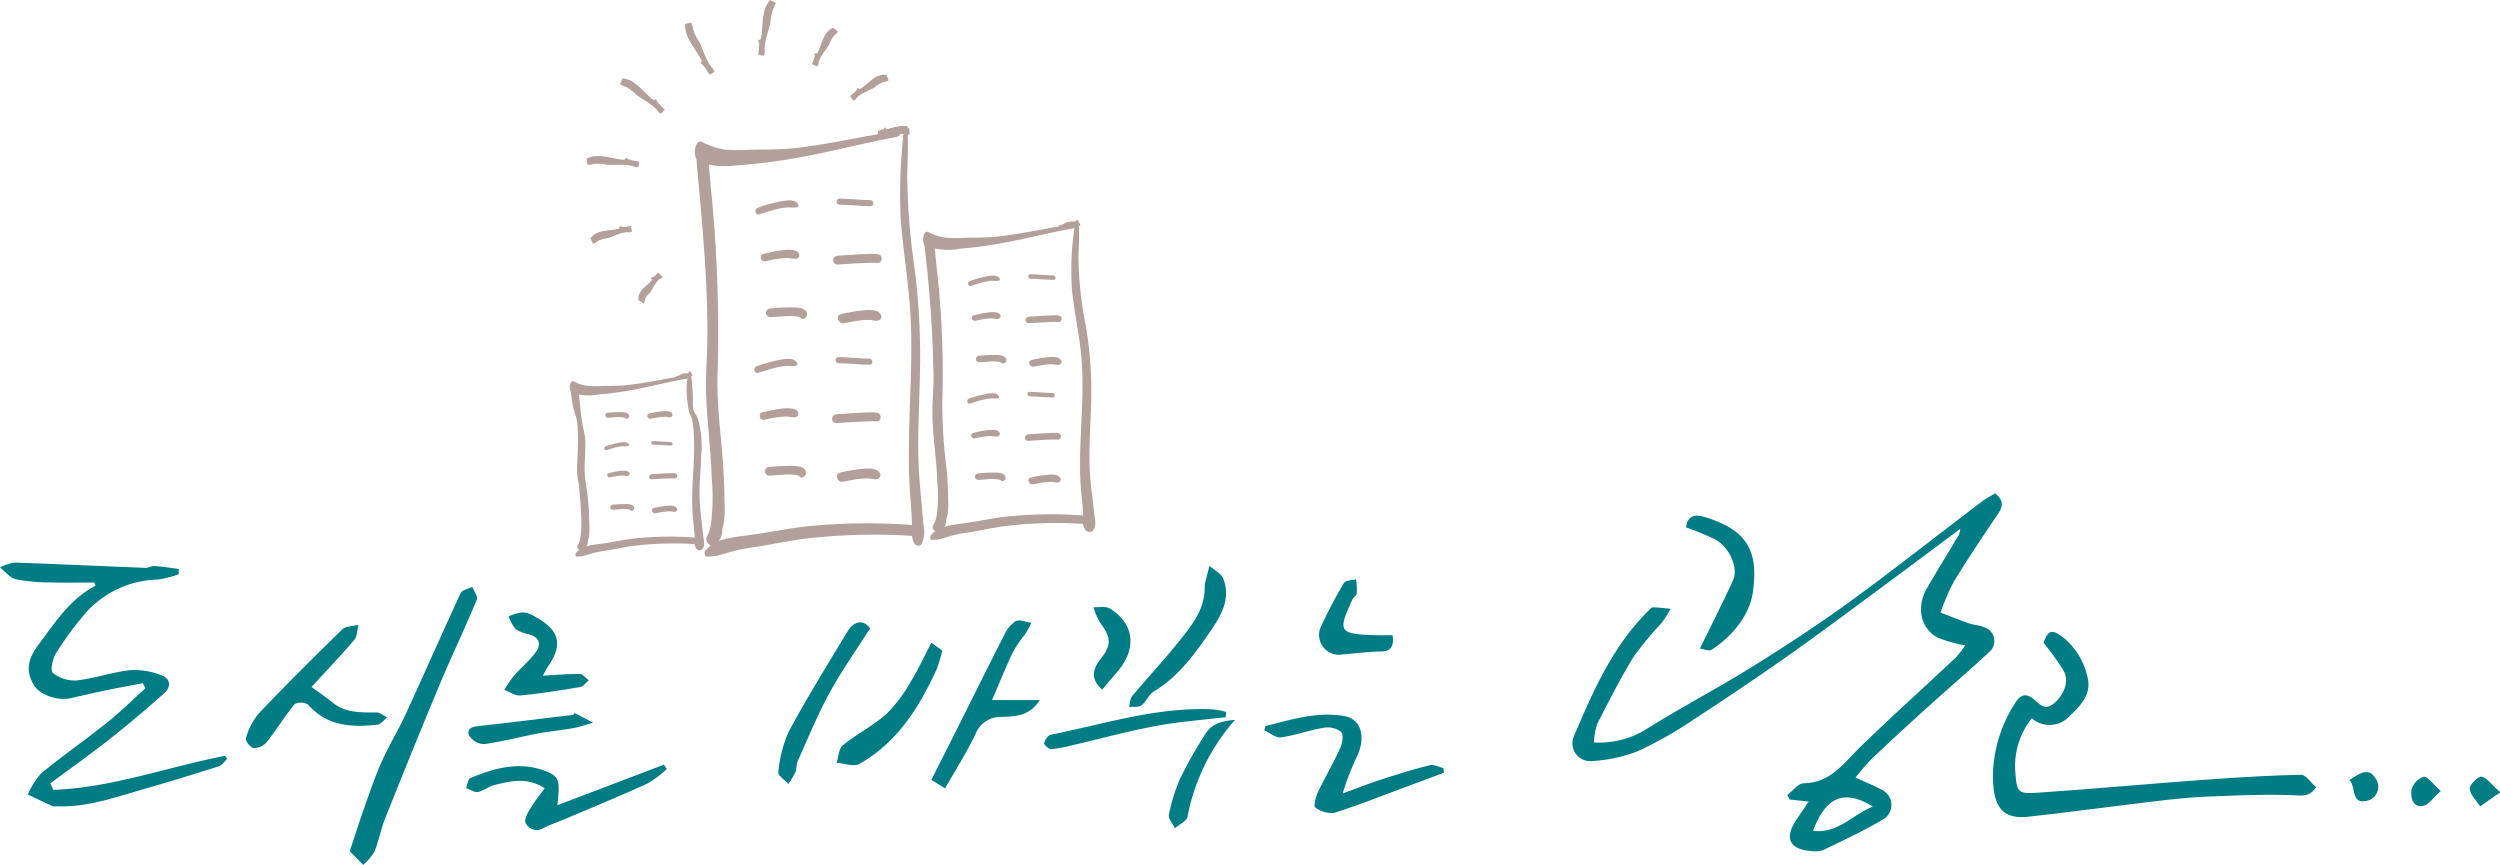 <svg xmlns="http://www.w3.org/2000/svg" width="330.863" height="114.465" viewBox="0 0 330.863 114.465"><defs><style>.a{fill:#007c84;}.b{fill:#b3a09a;}</style></defs><g transform="translate(-101.113 -122.543)"><g transform="translate(101.113 187.827)"><path class="a" d="M316.082,190.434v.951c.175-.126.361-.257.564-.4C316.443,190.8,316.253,190.609,316.082,190.434Z" transform="translate(14.218 -151.404)"/><path class="a" d="M292.86,167.793c.7-1.023.8-1.832-.378-2.761-.667.421-1.306.765-1.879,1.2-5.839,4.427-11.582,8.969-17.507,13.275-4.193,3.045-8.554,5.882-12.959,8.62-4.559,2.826-9.336,5.307-13.873,8.171a11.851,11.851,0,0,1-6.853,1.71,8.653,8.653,0,0,1,.432-2.458c1.53-3.012,3.065-6.035,4.831-8.91a45.127,45.127,0,0,1,3.7-4.465,20.013,20.013,0,0,0,1.186-1.847c-.787-.077-1.575-.2-2.355-.2-.23,0-.47.329-.678.536-4.689,4.683-7.265,10.619-9.789,16.56a2.352,2.352,0,0,0,2.4,3.247,19.727,19.727,0,0,0,6.018-1.285,51.747,51.747,0,0,0,7.434-4.208q6.329-4.1,12.5-8.445c4.1-2.886,8.107-5.891,12.14-8.866,3.488-2.574,6.953-5.175,10.659-7.93a3.891,3.891,0,0,1-.192.8c-1.4,2.362-2.858,4.7-4.23,7.073-1.421,2.466-.853,5.3,1.421,6.516a17.95,17.95,0,0,0,3.651,1.037,12.264,12.264,0,0,1-1.214,1.579c-4.219,3.963-8.526,7.838-12.675,11.866-2.186,2.12-3.9,4.749-7.477,4.8-.733.006-1.449,1.011-2.176,1.558.109.2.218.4.327.6.75.077,1.5.154,2.5.258-.6.9-1.131,1.678-1.656,2.465-1.59,2.388-.874,3.886,1.979,4.089a3.38,3.38,0,0,0,1.635-.143c2.7-1.317,5.455-2.58,8.024-4.125a2.22,2.22,0,0,0-.34-3.854c-1.028-.564-2.127-.99-3.443-1.59a30.058,30.058,0,0,1,2.127-2.477q3.745-3.549,7.592-7.006c2.667-2.415,5.416-4.745,8.039-7.2a1.9,1.9,0,0,0-.644-3.191c-.651-.295-1.421-.312-2.111-.547-1.218-.421-2.409-.913-3.754-1.426a30.876,30.876,0,0,1,1.721-4.033C288.864,173.733,290.843,170.749,292.86,167.793Zm-16.551,38.7c-2.8,1.169-4.651,3.6-7.9,3.213C270.04,205.248,272.522,204.128,276.309,206.49Z" transform="translate(-28.454 -165.032)"/><path class="a" d="M131.179,196.991c-.36.327-.667.825-1.088.962-3.29,1.049-6.585,2.06-9.9,3.012-3.787,1.088-7.52,2.454-11.559,2.285a1.666,1.666,0,0,1-.547-.006c-1.1-.5-2.191-1.028-3.285-1.547a10.273,10.273,0,0,1,1.727-2.77c2.838-2.334,5.865-4.437,8.735-6.734,1.781-1.42,3.4-3.033,5.1-4.557-.115-.224-.23-.449-.35-.667-1.59.3-3.191.584-4.777.917s-3.17.694-4.749,1.06c-1.689.389-4.056-.409-4.832-1.65-1.126-1.787-.973-3.394.515-5.373,2.2-2.929,4.153-6.072,7.592-7.864-.061-.143-.121-.28-.181-.416-1.951,0-3.9.049-5.848-.015a22.766,22.766,0,0,1-4.537-.427c-.77-.18-1.394-1.016-2.082-1.558a6.179,6.179,0,0,1,1.951-.639c5.771.192,11.533.47,17.3.694.4.017.82-.273,1.218-.241,1.066.077,2.127.252,3.193.389-.006.235-.006.47-.011.705a15.439,15.439,0,0,1-2.733.695,13.173,13.173,0,0,0-9.422,4.241,42.375,42.375,0,0,0-4.084,5.51c-.459.721-.781,2.311-.421,2.606a4.668,4.668,0,0,0,3.144,1c2.4-.272,4.732-1.1,7.132-1.371a9.77,9.77,0,0,1,3.995.644c1.312.432,1.449,1.547.466,2.422q-3.552,3.174-7.292,6.128c-2.541,2-5.186,3.869-7.782,5.8.137.284.273.575.41.859,7.789-.3,15.15-3.045,22.731-4.516C131,196.707,131.087,196.848,131.179,196.991Z" transform="translate(-101.113 -161.83)"/><path class="a" d="M315.549,197.534c-.808,1.154-1.607,1.126-2.815,1.066-3.732-.175-7.487.015-11.232.152-2.12.077-4.236.28-6.346.525-5.919.693-11.828,1.5-17.753,2.153-3.771.416-4.606-1.858-4.634-5.438a18.217,18.217,0,0,1,2.941-9.6c.584-.956,1.278-1.421,2.322-.628.831.628,1.5,1.733,2.789.688,1.344-1.1,2.071-2.886,1.328-4.307a31.36,31.36,0,0,0-2.678-3.715c.6-1.739,1.109-1.853,2.64-.7a9.276,9.276,0,0,1,3.116,4.984c.731,2.345-.765,3.958-2.257,5.345a3.586,3.586,0,0,1-5.057.344,10.176,10.176,0,0,0-2.17,7.194c.207,2.732.355,2.836,3.285,2.629,7.248-.5,14.478-1.154,21.726-1.684,4.258-.306,8.526-.573,12.794-.661C314.2,195.873,314.866,196.944,315.549,197.534Z" transform="translate(-9.019 -158.624)"/><path class="a" d="M148.062,174.771c-1.546,3.721-3.3,7.367-4.854,11.084-2.481,5.925-4.891,11.882-7.274,17.845-.575,1.443-.848,3.007-1.432,4.444a7.741,7.741,0,0,1-1.481,1.744c-.628-.639-1.257-1.278-1.782-1.815.754-2.263,1.351-4.159,2.017-6.029.705-1.988,1.387-3.989,2.251-5.914.93-2.071,2.137-4.023,3.088-6.088,2.465-5.356,4.832-10.762,7.318-16.113.2-.426,1.011-.562,1.541-.836C147.675,173.662,148.233,174.367,148.062,174.771Z" transform="translate(-84.95 -160.707)"/><path class="a" d="M233.793,191.788l-5.16,1.918c-3.1,1.148-6.181,2.389-9.34,3.383a3.548,3.548,0,0,1-2.531-.71c-.235-.158.049-1.383.344-2.007.93-1.956,2.039-3.826,2.935-5.793.3-.656.5-1.8.154-2.176a2.841,2.841,0,0,0-2.268-.579c-1.919.316-3.777,1.011-5.7,1.278-.684.1-1.477-.6-2.22-.94.055-.186.111-.366.164-.552,3.433-.857,6.859-1.967,10.484-1.312,2.12.389,2.815,2.652,1.706,5.166a33.713,33.713,0,0,0-1.973,5.067c1.693-.618,3.377-1.285,5.094-1.842,2.127-.694,4.268-1.355,6.433-1.9.535-.132,1.2.24,1.8.383C233.739,191.378,233.766,191.58,233.793,191.788Z" transform="translate(-42.692 -154.801)"/><path class="a" d="M140.983,188.62c-.421.333-.81.9-1.263.951-3.416.383-6.684.218-9.21-2.657a1.819,1.819,0,0,0-1.759-.06c-1.317,1.607-2.411,3.4-3.7,5.027a2.289,2.289,0,0,1-1.716.793c-.41-.038-1.143-.983-1.039-1.289a8.839,8.839,0,0,1,1.672-3.264c3.614-3.8,7.329-7.5,11.084-11.155.47-.453,1.417-.416,2.143-.6-.181.673-.158,1.515-.569,2-1.8,2.12-3.728,4.132-5.647,6.224.891.651,1.842,1.28,2.717,2.007,1.755,1.46,3.826,1.355,5.908,1.366C140.065,187.958,140.524,188.39,140.983,188.62Z" transform="translate(-89.753 -158.952)"/><path class="a" d="M167.817,189a14.418,14.418,0,0,1-2.552,1.9c-3.411,1.558-6.88,2.99-10.336,4.454-1.163.5-2.366.9-3.492,1.466a1.6,1.6,0,0,1-2.306-.739c-.207-.4.257-1.246.579-1.792.547-.919,1.225-1.761,1.941-2.766-2.3-1.5-4.5-.957-6.662-.416-.754.192-1.415.777-2.17.913-.47.083-1.034-.333-1.558-.524.186-.453.25-1.186.569-1.317,3.125-1.306,6.35-2.22,9.717-1.006,2.062.744,2.186,1.235,1.788,4.6,4.76-1.808,9.433-3.585,14.107-5.367Z" transform="translate(-79.574 -152.49)"/><path class="a" d="M195.677,186.521c-1.371,2.2-3.35,2.143-5.023,2.236a3.522,3.522,0,0,0-3.469,2.257c-1.171,2.438-2.635,4.728-4.039,7.192-.782-.486-1.28-.8-1.81-1.135,1.312-2.6,2.614-5.166,3.9-7.729,1.9-3.777,3.76-7.566,5.694-11.326a4.489,4.489,0,0,1,1.541-1.93c.515-.278,1.394.115,2.11.214-.261.487-.5,1-.8,1.454a19.993,19.993,0,0,0-1.618,2.345c-.957,2.007-1.788,4.073-2.8,6.423Z" transform="translate(-58.074 -159.154)"/><path class="a" d="M180.3,176.934c-1.858,2.929-3.8,5.668-5.395,8.592-1.567,2.879-2.815,5.94-4.164,8.941-.214.476-.154,1.071-.35,1.558a10.8,10.8,0,0,1-.913,1.5c-.464-.519-1.387-1.1-1.323-1.541a16.738,16.738,0,0,1,1.383-5.384c2.428-4.5,5.117-8.849,7.761-13.222C178.237,175.829,179.5,175.825,180.3,176.934Z" transform="translate(-65.148 -159.066)"/><path class="a" d="M255.176,177.126c-.427,2.967-2.657,5.765-5.455,7.58-.367.241-1.116-.109-1.541-.169,1.6-3.279,3.065-6.132,4.382-9.051.739-1.639-.492-4.377-2.377-5.389a37.714,37.714,0,0,0-3.843-1.586c.147-1.311.908-1.841,2.394-1.394C254.247,168.785,256,171.413,255.176,177.126Z" transform="translate(-23.197 -163.997)"/><path class="a" d="M187.141,178.944a17.377,17.377,0,0,1-.71,2.432c-2.329,5.072-5.215,9.751-10.27,12.576-.733.41-1.973-.081-2.979-.152.252-.793.263-1.876.8-2.312,1.853-1.5,4.033-2.6,5.8-4.17A19.2,19.2,0,0,0,183.016,183c.973-1.567,1.738-3.268,2.694-5.1C186.376,178.382,186.765,178.666,187.141,178.944Z" transform="translate(-62.448 -158.131)"/><path class="a" d="M209.205,179.818c-2.088,3.033-4.247,6.1-7.558,8.077-.673.4-1,1.361-1.641,1.847-.383.29-1.082.16-1.639.214.126-.486.109-1.088.4-1.432,2.116-2.531,4.388-4.941,6.427-7.532,1.547-1.962,3.2-3.963,3.181-6.957a1.676,1.676,0,0,1,.045-.464c.186-.765.387-1.526.585-2.285.622.552,1.541.99,1.819,1.682C211.868,175.548,210.556,177.856,209.205,179.818Z" transform="translate(-48.936 -161.677)"/><path class="a" d="M155.739,184.274c-.383.31-.733.83-1.154.9-2.623.442-5.252.857-7.9,1.114-.684.066-1.421-.481-2.137-.744a17.73,17.73,0,0,1,1.257-1.841c.94-1.077,2.073-2.007,2.913-3.148.744-1,.509-1.941-.857-2.351a5.072,5.072,0,0,1-1.847-.727,5.133,5.133,0,0,1-.876-1.667,7.263,7.263,0,0,1,1.81-.524,3.353,3.353,0,0,1,1.541.5c3.191,1.706,4.006,3.58,1.842,6.668-.235.333-.4.716-.688,1.218,1.742-.1,3.317-.246,4.886-.223C154.935,183.453,155.335,183.983,155.739,184.274Z" transform="translate(-77.809 -159.53)"/><path class="a" d="M222.841,182c-1.682.022-3.36.257-5.05.387A2.615,2.615,0,0,1,215,178.656a61.75,61.75,0,0,1,3.028-5.739c.207-.355,1.054-.327,1.607-.475a10.514,10.514,0,0,1,.081,1.847c-.038.312-.453.564-.6.88-1.947,4.219-1.749,4.514,3.033,4.668.722.021,1.443,0,2.306,0C224.656,181.312,224.279,181.979,222.841,182Z" transform="translate(-40.157 -161.057)"/><path class="a" d="M215.145,183.995c-.021.229-.038.459-.054.688-3.11.383-6.254.607-9.331,1.186-3.689.688-7.323,1.684-10.984,2.537a17.04,17.04,0,0,1-2.8.513c-.312.017-.968-.6-.925-.782.121-.436.509-1.049.88-1.125,7.106-1.421,14.08-3.706,21.463-3.356A12.136,12.136,0,0,1,215.145,183.995Z" transform="translate(-52.865 -155.059)"/><path class="a" d="M210.546,184.551a26.987,26.987,0,0,0-6.29,12.837c-.111.581-1.088,1-1.662,1.5-.284-.6-.9-1.263-.793-1.776a22.624,22.624,0,0,1,1.543-4.914,56.828,56.828,0,0,1,3.311-5.826C207.479,185.053,208.83,184.682,210.546,184.551Z" transform="translate(-47.101 -154.56)"/><path class="a" d="M157.968,185.242c-.885.247-1.755.558-2.65.722-1.547.284-3.127.421-4.674.71-2.372.449-4.717,1.083-7.1,1.4a2.433,2.433,0,0,1-2.007-1.165c-.366-1.006.613-1.154,1.481-1.246,3.569-.389,7.128-.836,10.691-1.263.547-.066,1.094-.12,1.639-.18.055-.088.1-.175.158-.263Q156.733,184.591,157.968,185.242Z" transform="translate(-79.47 -154.881)"/><path class="a" d="M198.437,183.415c-.645.744-1.28,1.5-2,2.345-2.208-1.994-.47-3.634.22-4.623,1.377-1.968.3-3.056-.618-4.45a9.655,9.655,0,0,1-.739-1.836c.733.043,1.624-.158,2.176.18C200.519,176.9,201.235,180.174,198.437,183.415Z" transform="translate(-50.58 -159.776)"/><path class="a" d="M306.039,192.775c-2.465.759-1.618-1.776-2.563-2.667,1.246-.8,2.514-1.793,3.432-.257A1.89,1.89,0,0,1,306.039,192.775Z" transform="translate(7.455 -152.149)"/><path class="a" d="M312.722,191.336c-1.049.913-1.629,1.831-2.355,1.962-1.466.263-1.624-1.235-1.541-2.065a2.491,2.491,0,0,1,1.612-1.782C310.961,189.369,311.662,190.412,312.722,191.336Z" transform="translate(10.315 -151.934)"/><path class="a" d="M317.85,191.513c-.2.148-.389.278-.564.4-.9.635-1.481,1.049-2.06,1.46-.5-.776-1.323-1.53-1.387-2.34-.038-.524,1.131-1.672,1.573-1.59.6.115,1.1.744,1.875,1.52C317.457,191.141,317.647,191.327,317.85,191.513Z" transform="translate(13.013 -151.936)"/></g><g transform="translate(176.515 122.543)"><path class="b" d="M168.733,122.887a2.687,2.687,0,0,1-.336.868,6.126,6.126,0,0,0-.369,1.807c-.293,1.294-.888,2.672-.736,3.938l-.112.4-.721-.091c-.037-.542.235-1.26-.034-1.9.054-.115.273-.1.344-.207.343-1.825.034-3.841,1.231-5.158Z" transform="translate(-141.475 -122.543)"/><path class="b" d="M174.482,125.425a1.592,1.592,0,0,1-.476.527,3.456,3.456,0,0,0-.682,1.206c-.516.854-1.332,1.672-1.424,2.65l-.178.257-.661-.3c.066-.409.455-.848.32-1.4.072-.068.278.011.363-.042.659-1.229.745-2.807,2.114-3.383Z" transform="translate(-138.989 -121.259)"/><path class="b" d="M179.444,129.721a1.575,1.575,0,0,1-.675.224,3.474,3.474,0,0,0-1.186.716c-.871.492-1.982.8-2.543,1.609l-.281.137-.427-.585c.258-.324.811-.516.966-1.066.1-.021.237.148.336.143,1.177-.747,2.028-2.08,3.5-1.91Z" transform="translate(-137.233 -119.093)"/><path class="b" d="M180.911,134.543a.962.962,0,0,1-.538-.108,1.972,1.972,0,0,0-1.036.094c-.75.038-1.623-.191-2.237.267l-.237-.008-.144-.71c.272-.171.716-.088.976-.5.074.025.128.237.2.278,1.039-.126,2-.916,3-.1Z" transform="translate(-135.953 -116.723)"/><path class="b" d="M160.924,124.487a2.687,2.687,0,0,1,.266.9,6.171,6.171,0,0,0,.819,1.662c.562,1.209.937,2.667,1.833,3.582l.157.386-.624.369c-.363-.409-.589-1.146-1.192-1.49-.028-.124.152-.25.144-.375-.853-1.659-2.332-3.076-2.193-4.854Z" transform="translate(-144.855 -121.5)"/><path class="b" d="M154.856,129.295c1.692.141,2.692,1.781,4.059,2.853.115.026.272-.126.384-.081.187.633.827.963,1.129,1.375l-.481.541-.326-.209c-.658-1-1.942-1.586-2.949-2.314a5.367,5.367,0,0,0-1.377-1.04,2.354,2.354,0,0,1-.779-.393Z" transform="translate(-147.863 -118.921)"/><path class="b" d="M151.632,136.334c1.5-.811,3.245.009,4.984.155.111-.04.158-.255.278-.278.507.427,1.228.35,1.709.529l-.1.716-.39,0c-1.1-.475-2.506-.258-3.754-.313a5.41,5.41,0,0,0-1.732-.114,2.35,2.35,0,0,1-.871.1Z" transform="translate(-149.412 -115.333)"/><path class="b" d="M151.977,143.627c.877-1.2,2.435-.914,3.784-1.271.069-.069.041-.287.123-.343.509.261,1.025-.017,1.44.015l.138.711-.292.115c-.971-.138-1.956.466-2.907.768a3.471,3.471,0,0,0-1.334.384,1.562,1.562,0,0,1-.622.341Z" transform="translate(-149.227 -112.097)"/><path class="b" d="M156.117,149.665c-.148-1.32,1.077-1.792,1.769-2.669,0-.085-.151-.241-.129-.321.506-.023.684-.469.983-.63l.533.492-.126.218c-.741.326-1.033,1.232-1.489,1.891,0,0-.612.525-.662.89a1.075,1.075,0,0,1-.209.542Z" transform="translate(-147.012 -109.934)"/><path class="b" d="M167.468,138.3q3.213-.272,6.416-.814c4.619-.784,9.205-2.03,13.821-2.884.3-.055.283-.816-.023-.768-4.453.685-8.881,1.724-13.343,2.242-2.1.244-4.184.177-6.286.243a27.307,27.307,0,0,1-3.071-.028,9.868,9.868,0,0,1-3.076-1.022c-1-.443-1.357,2.286-.333,2.543,1.839.942,3.995.648,5.9.489" transform="translate(-144.408 -116.488)"/><path class="b" d="M162.115,172.023a12.9,12.9,0,0,0,1.4-.124c.5-.143,1-.3,1.5-.444a24.332,24.332,0,0,1,3.357-.69c2.213-.323,4.414-.807,6.628-1.106a79,79,0,0,1,14.094-.389c.633.029.578-1.418-.046-1.452a80.482,80.482,0,0,0-14.1.24c-2.288.273-4.563.758-6.85,1.066-1.1.149-2.206.266-3.305.5a10.714,10.714,0,0,0-1.447.441,5.109,5.109,0,0,0-1.412,1.146c-.244.223-.121.86.175.81" transform="translate(-143.952 -98.357)"/><path class="b" d="M179.3,134.252a.006.006,0,0,0-.012,0,.006.006,0,1,0,.012,0" transform="translate(-134.576 -116.264)"/><path class="b" d="M181.461,188.8a3.788,3.788,0,0,0,.275-2.627c-.08-1.054-.18-2.108-.273-3.161-.175-1.99-.361-3.98-.392-5.972-.063-4.086.18-8.17.238-12.254a92.822,92.822,0,0,0-.708-12.346,91.473,91.473,0,0,1-1-12.35c.031-1.907.155-3.812.057-5.716.069.032.2,0,.2-.063-.034-.283-.224-.541-.258-.82-.018-.157-.369-.14-.383.011a71.135,71.135,0,0,0-.484,12.2c.32,4.164,1.034,8.309,1.281,12.478.484,8.131-.639,16.255,0,24.387.083,1.051.166,2.1.2,3.154.038,1-.22,2.1.407,3.033.138.206.676.292.842.041" transform="translate(-134.934 -116.73)"/><path class="b" d="M163.384,187.8a2.193,2.193,0,0,0,1.143-1.907c.04-.481.207-.963.261-1.446a13.03,13.03,0,0,0,.069-1.529c-.012-2-.086-4.007-.227-6-.287-4.092-.883-8.168-.7-12.274a189.332,189.332,0,0,0-.933-24.49q-.175-2.06-.344-4.122c-.065-.791-1.656-.733-1.589.058.711,8.154,1.587,16.31,1.5,24.489-.023,2.036-.184,4.069-.181,6.1s.181,4.089.352,6.129.349,4.087.41,6.135a28.854,28.854,0,0,1-.086,5.929,5.83,5.83,0,0,1-.538,1.762c-.235.439-.023.839.409,1.137a.46.46,0,0,0,.45.026" transform="translate(-144.351 -115.613)"/><path class="b" d="M162.548,170.023l-.015-1.429c0-.126-.191-.115-.192.009q-.007.714-.015,1.43c0,.143.224.132.223-.011" transform="translate(-143.675 -97.885)"/><path class="b" d="M177.625,134.847a8.122,8.122,0,0,0,1-.134,4.423,4.423,0,0,1,.524-.031l.042.006a.243.243,0,0,0,.166-.023,1.4,1.4,0,0,0,.154-.026.206.206,0,0,0,.144-.207.4.4,0,0,0,0-.061c.143,0,.284-.006.426,0a.337.337,0,0,0,.135-.635,2.9,2.9,0,0,0-2.743.321c-.187.037-.373.075-.559.115-.324.069-.214.567.1.556.1,0,.206-.011.307-.018a.4.4,0,0,0,.312.138" transform="translate(-135.957 -116.658)"/><path class="b" d="M177.636,139.858c-1.364-.014-2.721-.2-4.087-.212-.527,0-.486.811.038.814,1.366.008,2.721.187,4.086.2.519,0,.476-.793-.037-.8" transform="translate(-137.855 -113.367)"/><path class="b" d="M171.852,140.417c-.278-.856-1.626-.6-2.283-.495a21.239,21.239,0,0,0-3.041.833c-.55.174-.39,1.063.164.89.847-.266,1.689-.544,2.555-.739a6.382,6.382,0,0,1,1.437-.177,3.408,3.408,0,0,0,1.023-.029.2.2,0,0,0,.144-.283" transform="translate(-141.603 -113.282)"/><path class="b" d="M166.987,144.613c-.633.161-.321,1.112.3.962a15.661,15.661,0,0,1,2.624-.418c.43-.028.834.1,1.248.1.293,0,.6-.135.585-.476-.066-1.414-4.01-.352-4.762-.163" transform="translate(-141.36 -111.003)"/><path class="b" d="M179.28,144.88c-.1-.456-.676-.469-1.039-.472-.627-.008-1.257.032-1.884.068-.688.037-1.378.083-2.068.134a4.089,4.089,0,0,0-1.033.1.574.574,0,0,0,.2,1.115h.006a.651.651,0,0,0,.078,0c-.1.037-.037.015.045,0l.018,0a.5.5,0,0,1,.065-.009l.582-.043q.837-.058,1.67-.1c.582-.032,1.168-.06,1.752-.075.232-.006.464-.009.7-.006.078,0,.157.006.235.011s.1,0,.1,0a.59.59,0,0,0,.343-.066l0,0a.567.567,0,0,0,.227-.638" transform="translate(-138.018 -110.813)"/><path class="b" d="M172.481,149.694c-.235-.585-1.062-.627-1.593-.668a30.576,30.576,0,0,0-3.271.147.571.571,0,0,0,.054,1.14c.751-.012,1.5-.12,2.253-.137a6.7,6.7,0,0,1,1.348.072.966.966,0,0,1,.378.154c.174.088.072.069.124.071a.187.187,0,0,0,.171.083.627.627,0,0,0,.538-.862" transform="translate(-141.119 -108.347)"/><path class="b" d="M179.02,149.971c-.309-.91-1.779-.731-2.521-.668a24.079,24.079,0,0,0-2.763.472c-.808.166-.41,1.374.386,1.215.754-.149,1.506-.3,2.271-.38a6.532,6.532,0,0,1,1.261-.037c.344.032.694.191,1.031.04a.523.523,0,0,0,.335-.642" transform="translate(-137.791 -108.217)"/><path class="b" d="M177.544,153.511c-1.364-.014-2.721-.2-4.087-.212-.527,0-.486.811.038.814,1.366.008,2.721.187,4.086.2.519,0,.476-.793-.037-.8" transform="translate(-137.904 -106.042)"/><path class="b" d="M171.76,154.068c-.278-.854-1.626-.6-2.283-.493a21.041,21.041,0,0,0-3.041.833c-.55.174-.39,1.063.164.89.847-.266,1.689-.544,2.555-.739a6.382,6.382,0,0,1,1.437-.177,3.409,3.409,0,0,0,1.023-.029.205.205,0,0,0,.144-.284" transform="translate(-141.652 -105.958)"/><path class="b" d="M166.9,158.266c-.633.16-.321,1.112.3.962a15.509,15.509,0,0,1,2.624-.419c.43-.028.834.1,1.248.1.293,0,.6-.135.585-.476-.066-1.412-4.01-.35-4.762-.161" transform="translate(-141.409 -103.679)"/><path class="b" d="M179.188,158.533c-.1-.456-.676-.469-1.039-.472-.627-.008-1.257.032-1.884.068-.688.037-1.38.083-2.068.134a4.09,4.09,0,0,0-1.033.1.574.574,0,0,0,.2,1.115h.006a.647.647,0,0,0,.078,0c-.1.037-.037.015.045,0l.018,0a.5.5,0,0,1,.065-.009l.582-.043c.556-.038,1.114-.072,1.67-.1.582-.032,1.168-.06,1.752-.075.232-.006.464-.009.7-.006.078,0,.157.006.235.011s.1,0,.1,0a.59.59,0,0,0,.343-.066l0,0a.568.568,0,0,0,.227-.638" transform="translate(-138.067 -103.488)"/><path class="b" d="M172.387,163.347c-.234-.585-1.06-.627-1.592-.668a30.592,30.592,0,0,0-3.271.147.571.571,0,0,0,.054,1.14c.751-.012,1.5-.12,2.253-.137a6.588,6.588,0,0,1,1.348.074.944.944,0,0,1,.378.152c.174.088.072.069.124.071a.187.187,0,0,0,.171.083.626.626,0,0,0,.536-.862" transform="translate(-141.169 -101.022)"/><path class="b" d="M178.926,163.624c-.307-.91-1.778-.731-2.52-.668a24.076,24.076,0,0,0-2.763.472c-.808.166-.41,1.374.386,1.215.754-.149,1.506-.3,2.271-.38a6.533,6.533,0,0,1,1.261-.037c.344.032.694.191,1.031.04a.521.521,0,0,0,.333-.642" transform="translate(-137.84 -100.892)"/><path class="b" d="M185.446,145.108q2.385-.2,4.762-.595c3.428-.572,6.831-1.48,10.255-2.1.226-.04.212-.595-.015-.561-3.3.5-6.59,1.258-9.9,1.635-1.56.178-3.105.129-4.665.178a20.538,20.538,0,0,1-2.28-.022,7.417,7.417,0,0,1-2.283-.744c-.739-.323-1,1.667-.246,1.855a8.1,8.1,0,0,0,4.374.356" transform="translate(-133.861 -112.186)"/><path class="b" d="M181.473,170.234a9.445,9.445,0,0,0,1.042-.1c.372-.111.744-.229,1.115-.341a17.238,17.238,0,0,1,2.489-.532c1.644-.249,3.277-.622,4.92-.851a56.423,56.423,0,0,1,10.46-.3c.47.022.429-1.092-.034-1.119a57.652,57.652,0,0,0-10.464.184c-1.7.211-3.385.584-5.084.821-.819.115-1.636.206-2.451.387a7.894,7.894,0,0,0-1.074.338,3.824,3.824,0,0,0-1.051.882c-.18.172-.091.662.131.624" transform="translate(-133.524 -98.773)"/><path class="b" d="M194.226,142.162a0,0,0,1,0-.009,0,0,0,0,0,0,.009,0" transform="translate(-126.565 -112.02)"/><path class="b" d="M196.207,182.641c.562-.628.344-1.28.275-1.95-.08-.781-.18-1.564-.274-2.346-.175-1.477-.361-2.953-.392-4.433-.063-3.03.18-6.061.238-9.091a51.494,51.494,0,0,0-.707-9.162,50.838,50.838,0,0,1-1-9.168c.031-1.414.155-2.827.057-4.242.069.025.2,0,.2-.046-.034-.207-.224-.4-.258-.608-.018-.115-.369-.1-.384.009a39.39,39.39,0,0,0-.482,9.056c.32,3.09,1.034,6.168,1.281,9.262.484,6.034-.639,12.063,0,18.1.083.781.164,1.56.2,2.343.038.742-.22,1.556.407,2.249a.756.756,0,0,0,.84.031" transform="translate(-127.023 -112.366)"/><path class="b" d="M182.663,181.9a1.611,1.611,0,0,0,.971-1.415c.034-.356.175-.714.221-1.074a8.241,8.241,0,0,0,.058-1.134c-.009-1.483-.072-2.973-.192-4.456a68.823,68.823,0,0,1-.593-9.107,123.161,123.161,0,0,0-.791-18.177c-.1-1.019-.2-2.037-.292-3.058-.055-.59-1.407-.545-1.349.043a163.836,163.836,0,0,1,1.274,18.172c-.018,1.51-.157,3.021-.154,4.531s.154,3.035.3,4.548.3,3.033.349,4.554a18.654,18.654,0,0,1-.074,4.4,3.961,3.961,0,0,1-.455,1.308c-.2.326-.02.622.346.844a.439.439,0,0,0,.383.02" transform="translate(-133.82 -111.537)"/><path class="b" d="M192.985,142.6a6.274,6.274,0,0,0,.739-.1,3.133,3.133,0,0,1,.39-.023l.031,0a.18.18,0,0,0,.123-.015,1.04,1.04,0,0,0,.114-.02.154.154,0,0,0,.108-.154.438.438,0,0,0,0-.046c.1,0,.21,0,.318,0a.251.251,0,0,0,.1-.472,2.156,2.156,0,0,0-2.037.238l-.415.086c-.24.052-.158.421.074.413.077,0,.152-.008.227-.014a.3.3,0,0,0,.232.1" transform="translate(-127.59 -112.312)"/><path class="b" d="M192.994,146.322c-1.013-.011-2.021-.147-3.035-.157-.39,0-.36.6.029.6,1.013.006,2.021.138,3.033.146.384,0,.353-.588-.028-.593" transform="translate(-128.999 -109.87)"/><path class="b" d="M188.7,146.737c-.206-.636-1.206-.444-1.695-.367a15.56,15.56,0,0,0-2.256.619c-.409.128-.289.788.123.659.628-.2,1.251-.4,1.895-.549a4.711,4.711,0,0,1,1.066-.131,2.511,2.511,0,0,0,.759-.022.152.152,0,0,0,.108-.21" transform="translate(-131.78 -109.807)"/><path class="b" d="M185.09,149.85c-.47.118-.238.827.226.714a11.614,11.614,0,0,1,1.948-.31c.32-.02.618.075.927.071.217,0,.446-.1.433-.355-.049-1.048-2.978-.26-3.534-.12" transform="translate(-131.6 -108.116)"/><path class="b" d="M194.213,150.049c-.077-.338-.5-.347-.77-.35-.467,0-.934.025-1.4.051-.512.028-1.023.061-1.535.1a3.122,3.122,0,0,0-.767.074.425.425,0,0,0,.147.827h0a.376.376,0,0,0,.058,0c-.077.028-.028.012.032,0l.014,0,.049-.006c.143-.012.287-.022.432-.031.413-.029.827-.054,1.238-.077.433-.025.867-.045,1.3-.057q.258-.007.516,0c.058,0,.117,0,.174.009s.078,0,.077,0a.438.438,0,0,0,.254-.049l0,0a.42.42,0,0,0,.169-.472" transform="translate(-129.119 -107.974)"/><path class="b" d="M189.166,153.622c-.174-.436-.787-.467-1.182-.5a22.857,22.857,0,0,0-2.428.109.425.425,0,0,0,.04.848c.558-.009,1.114-.089,1.672-.1a4.944,4.944,0,0,1,1,.054.7.7,0,0,1,.28.114c.129.065.054.051.094.052a.135.135,0,0,0,.126.061.465.465,0,0,0,.4-.639" transform="translate(-131.421 -106.145)"/><path class="b" d="M194.019,153.827c-.227-.675-1.32-.542-1.87-.5a17.461,17.461,0,0,0-2.05.35c-.6.123-.306,1.019.286.9.559-.111,1.117-.221,1.686-.283a4.886,4.886,0,0,1,.936-.026c.255.023.515.141.765.029a.387.387,0,0,0,.247-.476" transform="translate(-128.951 -106.048)"/><path class="b" d="M192.924,156.454c-1.013-.011-2.019-.148-3.033-.157-.39,0-.36.6.029.6,1.013.006,2.019.138,3.031.146.386,0,.355-.588-.028-.593" transform="translate(-129.035 -104.434)"/><path class="b" d="M188.632,156.868c-.206-.635-1.206-.443-1.695-.366a15.769,15.769,0,0,0-2.257.616c-.409.129-.289.79.123.661.628-.2,1.252-.4,1.9-.549a4.712,4.712,0,0,1,1.066-.131,2.462,2.462,0,0,0,.759-.023.151.151,0,0,0,.108-.209" transform="translate(-131.817 -104.371)"/><path class="b" d="M185.022,159.983c-.47.118-.238.825.226.713a11.6,11.6,0,0,1,1.947-.31c.32-.02.619.075.928.071.217,0,.446-.1.433-.353-.048-1.048-2.978-.26-3.534-.12" transform="translate(-131.636 -102.679)"/><path class="b" d="M194.145,160.182c-.077-.338-.5-.347-.77-.35-.467,0-.934.025-1.4.051-.512.028-1.023.061-1.535.1a3.116,3.116,0,0,0-.765.074.425.425,0,0,0,.148.827h0a.371.371,0,0,0,.058,0c-.077.028-.028.012.032,0l.014,0,.049-.006c.143-.012.287-.022.432-.031.412-.029.825-.054,1.237-.077.433-.025.868-.045,1.3-.057q.258-.007.516,0c.058,0,.117,0,.174.009s.078,0,.077,0a.426.426,0,0,0,.254-.049l0,0a.42.42,0,0,0,.169-.472" transform="translate(-129.156 -102.538)"/><path class="b" d="M189.1,163.754c-.174-.435-.787-.466-1.182-.5a22.913,22.913,0,0,0-2.429.109.424.424,0,0,0,.04.847c.558-.009,1.115-.089,1.673-.1a4.95,4.95,0,0,1,1,.054.71.71,0,0,1,.28.114c.129.065.054.051.094.052a.135.135,0,0,0,.126.061.465.465,0,0,0,.4-.639" transform="translate(-131.458 -100.708)"/><path class="b" d="M193.951,163.96c-.227-.676-1.318-.544-1.87-.5a17.438,17.438,0,0,0-2.051.35c-.6.124-.3,1.02.286.9.559-.111,1.117-.221,1.687-.283a4.883,4.883,0,0,1,.936-.026c.255.023.515.141.765.029a.387.387,0,0,0,.247-.476" transform="translate(-128.988 -100.612)"/><path class="b" d="M153.954,157.414q1.86-.154,3.715-.464c2.673-.446,5.329-1.154,8-1.639.174-.032.163-.466-.014-.438-2.577.389-5.14.98-7.722,1.275-1.217.138-2.423.1-3.638.138a16.351,16.351,0,0,1-1.778-.017,5.793,5.793,0,0,1-1.782-.579c-.578-.252-.784,1.3-.192,1.446a6.343,6.343,0,0,0,3.413.278" transform="translate(-150.187 -105.199)"/><path class="b" d="M150.856,171.41a7.138,7.138,0,0,0,.811-.075c.29-.085.579-.177.87-.266a13.736,13.736,0,0,1,1.944-.415c1.281-.192,2.555-.486,3.837-.664a44.03,44.03,0,0,1,8.159-.234c.367.017.335-.851-.026-.873a45.13,45.13,0,0,0-8.162.144c-1.324.164-2.641.455-3.964.641-.639.089-1.278.16-1.914.3a6.133,6.133,0,0,0-.837.264,2.978,2.978,0,0,0-.817.69c-.141.134-.071.516.1.486" transform="translate(-149.923 -97.743)"/><path class="b" d="M160.8,155.041h0" transform="translate(-144.496 -105.108)"/><path class="b" d="M162.283,178.12c.439-.49.269-1,.215-1.52-.063-.61-.141-1.22-.214-1.83-.138-1.154-.281-2.3-.306-3.459-.049-2.365.14-3.03.186-5.393a12.958,12.958,0,0,0-.171-4.066c-.384-2.388-.96-1.119-.907-3.517.025-1.1-.135-2.123-.212-3.225.055.018.16,0,.154-.037-.026-.163-.174-.312-.2-.475-.015-.089-.287-.08-.3.008a10.411,10.411,0,0,0-.132,4.11c.249,2.411.562.968.756,3.38.376,4.706-.5,7.71,0,12.418.065.608.129,1.217.16,1.825.029.579-.172,1.215.316,1.755a.592.592,0,0,0,.656.025" transform="translate(-144.788 -105.379)"/><path class="b" d="M151.783,177.541a1.258,1.258,0,0,0,.759-1.1c.026-.277.137-.556.172-.837a6.556,6.556,0,0,0,.046-.885c-.008-1.155-.057-2.319-.151-3.474-.191-2.369-.585-3.03-.462-5.405.246-4.732-.161-2.658-.618-7.38-.077-.8-.155-1.59-.229-2.386-.043-.458-1.1-.424-1.051.034.47,4.72,1.049,2.644.993,7.378-.014,1.178-.121,2.357-.12,3.534a10.656,10.656,0,0,0,.234,1.848c.112,1.183.23,2.366.272,3.552a14.573,14.573,0,0,1-.058,3.433,3.074,3.074,0,0,1-.355,1.02c-.155.254-.015.486.27.658a.343.343,0,0,0,.3.015" transform="translate(-150.154 -104.732)"/><path class="b" d="M159.835,155.46a4.919,4.919,0,0,0,.578-.077,2.593,2.593,0,0,1,.3-.018l.025,0a.139.139,0,0,0,.1-.012c.029,0,.06-.009.089-.015a.121.121,0,0,0,.085-.12l0-.035c.081,0,.164,0,.246,0a.2.2,0,0,0,.078-.367,1.675,1.675,0,0,0-1.587.186l-.324.066c-.187.04-.123.329.058.323.06,0,.118-.006.177-.011a.233.233,0,0,0,.181.08" transform="translate(-145.295 -105.298)"/><path class="b" d="M156.37,158.431c-.135-.338-.613-.363-.922-.387a17.693,17.693,0,0,0-1.893.086.33.33,0,0,0,.031.659c.435-.006.868-.069,1.3-.078a3.906,3.906,0,0,1,.781.041.546.546,0,0,1,.218.089c.1.051.041.04.072.04a.108.108,0,0,0,.1.049.364.364,0,0,0,.31-.5" transform="translate(-148.543 -103.504)"/><path class="b" d="M160.187,158.373c-.178-.525-1.029-.423-1.458-.387a13.719,13.719,0,0,0-1.6.273c-.467.1-.237.794.223.7.436-.088.871-.172,1.315-.22a3.759,3.759,0,0,1,.731-.022c.2.018.4.109.6.023a.3.3,0,0,0,.192-.372" transform="translate(-146.601 -103.545)"/><path class="b" d="M159.788,160.661c-.79-.008-1.575-.115-2.366-.123-.306,0-.281.47.022.472.791,0,1.576.109,2.366.114.3,0,.275-.459-.021-.463" transform="translate(-146.422 -102.159)"/><path class="b" d="M156.439,160.984c-.161-.495-.942-.346-1.321-.286a12.208,12.208,0,0,0-1.759.482c-.32.1-.226.616.1.513.49-.154.976-.315,1.478-.427a3.7,3.7,0,0,1,.831-.1,1.92,1.92,0,0,0,.593-.017.118.118,0,0,0,.083-.163" transform="translate(-148.592 -102.11)"/><path class="b" d="M153.623,163.413c-.367.092-.186.644.177.556a8.944,8.944,0,0,1,1.52-.241c.249-.017.482.057.722.054.169,0,.347-.078.338-.275-.037-.817-2.323-.2-2.756-.094" transform="translate(-148.451 -100.79)"/><path class="b" d="M160.74,163.569c-.06-.264-.392-.27-.6-.273-.364,0-.728.02-1.092.04q-.6.032-1.2.077a2.427,2.427,0,0,0-.6.057.332.332,0,0,0,.115.645h0a.421.421,0,0,0,.045,0c-.058.02-.02.008.026,0l.011,0a.376.376,0,0,1,.038,0c.112-.009.224-.017.336-.025.321-.023.644-.041.965-.06.34-.018.678-.035,1.017-.045.134,0,.267,0,.4,0,.045,0,.091,0,.135.006s.06,0,.06,0a.351.351,0,0,0,.2-.038h0a.324.324,0,0,0,.132-.367" transform="translate(-146.517 -100.68)"/><path class="b" d="M156.8,166.355c-.135-.338-.613-.363-.922-.387a17.7,17.7,0,0,0-1.893.086.33.33,0,0,0,.031.659c.435-.006.868-.069,1.3-.078a3.909,3.909,0,0,1,.781.041.556.556,0,0,1,.218.089c.1.051.042.04.072.04a.109.109,0,0,0,.1.049.364.364,0,0,0,.31-.5" transform="translate(-148.311 -99.253)"/><path class="b" d="M160.589,166.516c-.178-.527-1.029-.423-1.46-.387a13.741,13.741,0,0,0-1.6.273c-.467.1-.237.794.223.7.436-.088.871-.172,1.315-.22a3.756,3.756,0,0,1,.731-.022c.2.018.4.109.6.023a.3.3,0,0,0,.192-.372" transform="translate(-146.385 -99.177)"/></g></g></svg>